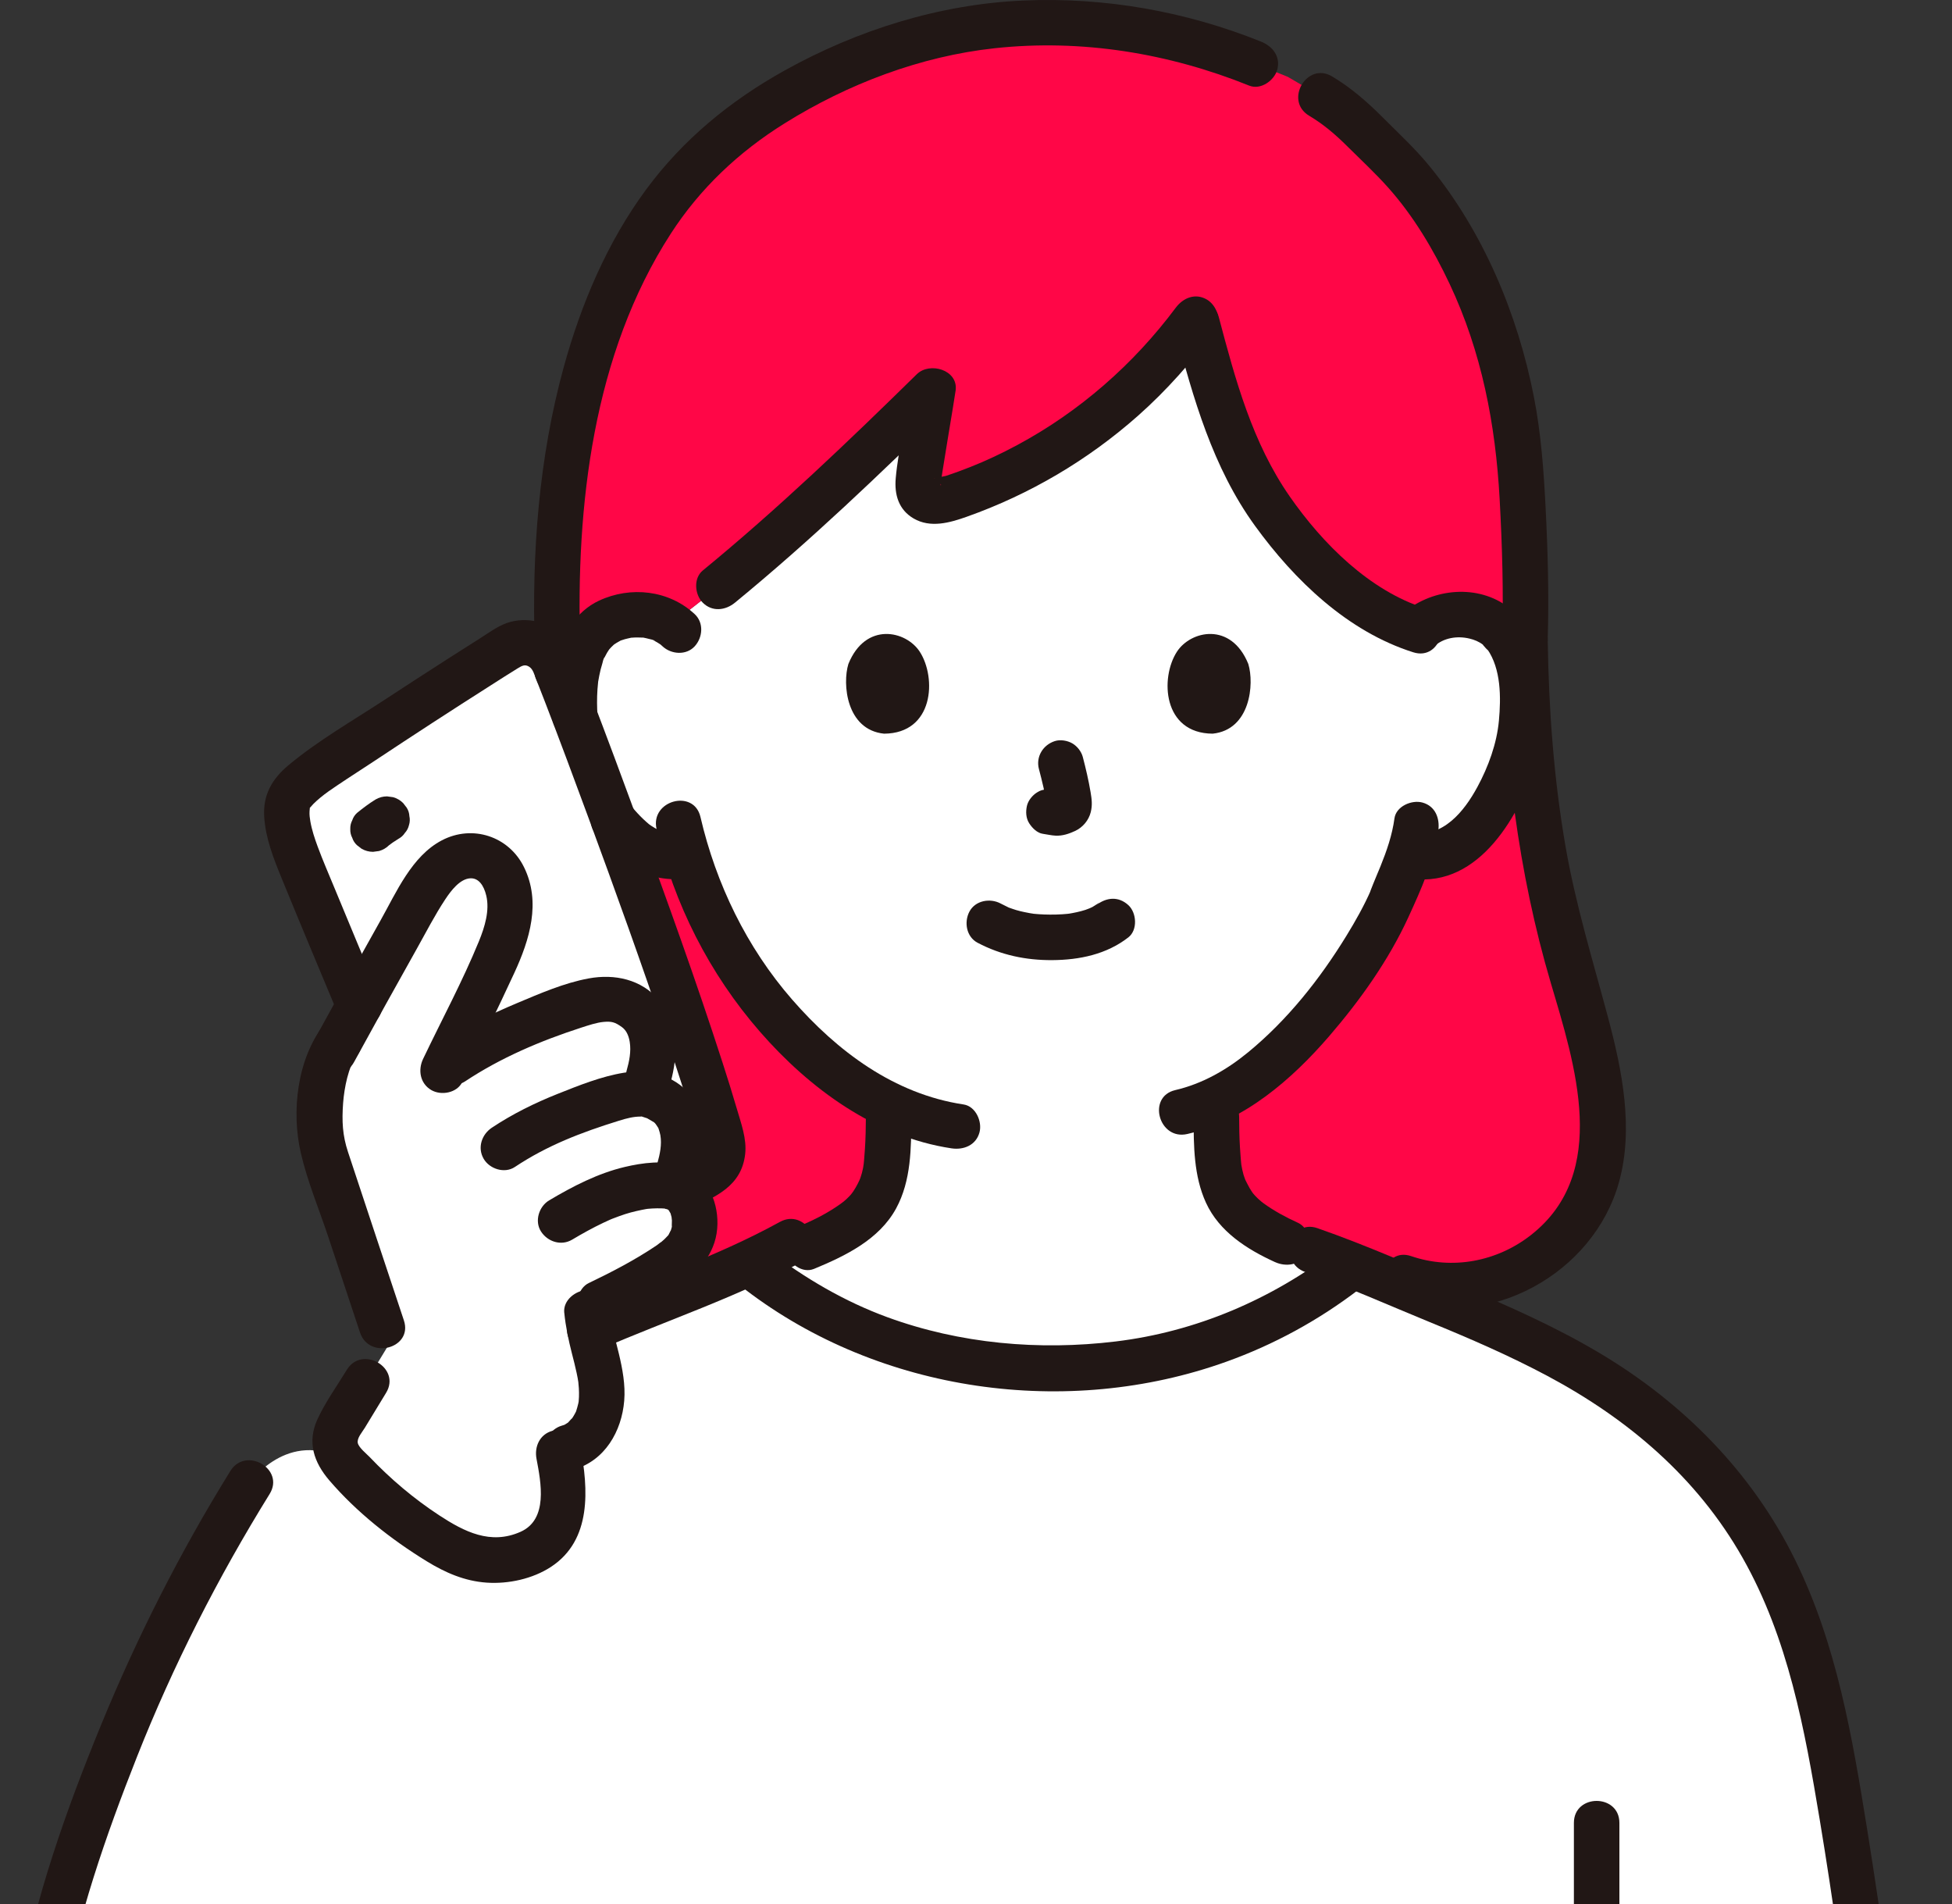 <?xml version="1.0" encoding="UTF-8" standalone="no"?>
<svg xmlns="http://www.w3.org/2000/svg" xmlns:xlink="http://www.w3.org/1999/xlink" xmlns:serif="http://www.serif.com/" width="100%" height="100%" viewBox="0 0 243 237" version="1.1" xml:space="preserve" style="fill-rule:evenodd;clip-rule:evenodd;stroke-linejoin:round;stroke-miterlimit:2;">
    <rect x="0" y="0" width="243" height="237" fill="#333333" stroke="none"/>
    <g transform="matrix(1.192,0,0,1.192,1.496,0)">
        <g id="d" transform="matrix(0.99,0,0,0.99,-2.38719e-06,-2.24611e-06)">
            <path d="M48.313,146.587C55.444,142.195 64.094,138.798 73.475,135.07C75.133,134.362 76.476,133.779 77.679,133.228C87.577,141.205 98.381,144.274 109.709,144.274C120.678,144.274 131.599,141.275 141.401,133.508C142.481,133.968 143.611,134.458 145.221,135.108C158.921,140.668 172.921,145.908 182.171,159.178C187.341,166.598 190.068,174.836 191.754,184.075C195.505,204.621 197.462,223.242 200.761,252.668L50.483,252.668C50.483,252.668 50.483,238.092 50.485,225.277C45.048,232.116 37.661,237.719 29.088,239.344C20.182,241.032 10.033,237.655 5.361,229.901C0.699,222.163 2.234,212.298 4.589,203.58C9.078,186.954 16.015,170.988 25.107,156.354C25.107,156.354 29.087,150.659 35.087,153.992C41.087,157.325 48.314,146.588 48.314,146.588L48.313,146.587Z" style="fill:white;fill-rule:nonzero;"></path>
            <path d="M128.521,115.188C128.036,115.471 127.545,115.734 127.049,115.974L127.049,117.806C127.049,118.999 127.049,119.821 127.178,121.698C127.261,122.77 127.344,123.926 127.742,124.97C128.269,126.338 128.99,127.531 130.136,128.464C131.513,129.573 132.918,130.35 134.435,131.034C134.435,131.034 138.762,132.987 140.859,133.932C140.845,133.942 140.83,133.953 140.83,133.953C131.178,141.389 120.466,144.273 109.709,144.273C98.619,144.273 88.029,141.331 78.296,133.722C82.925,131.826 86.184,131.022 89.379,128.462C90.525,127.528 91.246,126.336 91.773,124.968C92.17,123.923 92.254,122.768 92.337,121.696C92.476,119.819 92.467,118.997 92.476,117.804L92.476,116.548C87.875,114.336 83.626,110.759 79.9,106.299C75.391,100.903 72.743,95.108 71.228,90.211C69.23,90.676 67.091,89.926 65.662,88.757C62.364,86.058 60.995,82.294 60.16,79.834C58.981,76.36 58.906,70.745 60.663,67.698C61.252,66.677 62.619,64.938 65.834,64.825C67.016,64.783 68.358,65.071 69.504,65.819C78.179,59.384 88.177,49.971 97.145,41.163C96.837,43.761 95.761,48.204 95.587,50.892C95.517,51.972 95.747,52.347 96.567,52.735C97.2,52.965 98.127,52.838 98.754,52.634C109.413,49.168 118.268,42.549 124.873,33.615C126.303,39.11 128.332,45.949 130.097,49.283C134.445,57.493 141.812,64.413 148.38,66.456C149.642,65.227 151.35,64.773 152.813,64.825C156.027,64.938 157.395,66.677 157.984,67.698C159.741,70.745 159.667,76.36 158.487,79.834C157.652,82.294 156.284,86.058 152.985,88.757C151.626,89.869 149.626,90.602 147.713,90.279C147.713,90.279 147.583,90.257 147.349,90.218C146.724,92.039 145.944,93.659 145.68,94.459C144.39,97.959 137.428,109.987 128.521,115.186L128.521,115.188Z" style="fill:white;fill-rule:nonzero;"></path>
            <path d="M48.208,133.878C42.881,121.026 33.41,98.523 30.213,90.651C29.428,88.717 28.637,86.115 29.144,84.434C29.654,82.742 34.038,80.178 35.693,79.072C41.184,75.404 46.726,71.811 52.317,68.294C54.044,67.208 56.358,67.932 57.127,69.821C59.855,76.52 72.342,110.009 74.897,120.325C75.271,121.835 74.542,123.401 73.146,124.087L51.794,133.877" style="fill:white;fill-rule:nonzero;"></path>
            <path d="M67.197,108.274C66.625,106.82 65.409,105.928 63.804,105.469C62.776,105.174 61.11,105.531 60.089,105.85C54.992,107.445 49.45,109.81 45.514,112.732C47.169,109.265 48.823,105.797 50.478,102.33C51.575,100.031 52.698,97.604 52.534,95.062C52.369,92.52 50.882,90.175 48.336,90.235C45.769,90.296 44.048,92.807 42.781,95.041C39.992,99.961 37.239,104.902 34.525,109.864C32.345,112.647 32.034,118.839 32.97,121.659C34.988,127.74 37.007,133.82 39.025,139.901L39.629,141.734L39.687,141.909C36.508,147.137 36.496,147.156 34.899,149.781C34.463,150.497 34.013,151.265 34.03,152.103C34.05,153.119 34.748,153.982 35.434,154.732C38.315,157.877 41.651,160.605 45.306,162.803C46.057,163.255 46.826,163.686 47.647,163.993C49.734,164.774 52.104,164.7 54.188,163.913C54.82,163.674 55.433,163.37 55.962,162.949C57.32,161.869 57.999,160.111 58.144,158.382C58.302,156.508 57.907,154.633 57.561,152.793C59.83,152.87 61.492,150.961 61.997,148.902C62.419,147.182 62.161,145.369 61.759,143.645C61.328,141.794 60.731,139.968 60.629,138.066C63.747,136.599 66.001,135.502 68.964,133.581C71.13,132.176 72.385,130.711 71.915,127.889C71.774,127.044 71.192,125.614 69.691,125.191L70.392,123.316C70.858,121.736 71.039,120.019 70.532,118.452C70.024,116.885 68.797,115.941 67.146,115.468C66.974,115.419 66.783,115.388 66.579,115.379L67.147,113.556C67.627,111.928 67.814,110.159 67.291,108.544C67.261,108.452 67.229,108.362 67.195,108.275L67.197,108.274Z" style="fill:white;fill-rule:nonzero;"></path>
            <g id="e">
                <path d="M57.525,70.814C57.993,71.995 58.619,73.613 59.359,75.554C59.16,72.71 59.527,69.669 60.663,67.699C61.252,66.678 62.619,64.939 65.834,64.826C67.016,64.784 68.358,65.072 69.504,65.82C78.179,59.385 88.177,49.972 97.145,41.164C96.837,43.762 95.761,48.205 95.587,50.893C95.517,51.973 95.747,52.348 96.567,52.736C97.2,52.966 98.127,52.839 98.754,52.635C109.413,49.169 118.268,42.55 124.873,33.616C126.303,39.111 128.332,45.95 130.097,49.284C134.445,57.494 141.812,64.414 148.38,66.457C149.642,65.228 151.35,64.774 152.813,64.826C156.027,64.939 157.395,66.678 157.984,67.699C159.741,70.746 159.667,76.361 158.487,79.835C157.652,82.295 156.284,86.059 152.985,88.758C151.626,89.87 149.626,90.603 147.713,90.28C147.713,90.28 147.583,90.258 147.349,90.219C146.724,92.04 145.944,93.66 145.68,94.46C144.39,97.96 137.428,109.988 128.521,115.187C128.036,115.47 127.545,115.733 127.049,115.973L127.049,117.805C127.049,118.998 127.049,119.82 127.178,121.697C127.261,122.769 127.344,123.925 127.742,124.969C128.269,126.337 128.99,127.53 130.136,128.463C131.513,129.572 132.918,130.349 134.435,131.033C134.435,131.033 138.746,132.978 140.847,133.926C141.031,133.784 141.217,133.652 141.4,133.507C142.301,133.891 143.254,134.301 144.473,134.802L146.959,134.795C155.08,137.688 164.431,132.704 167.038,124.608C169.174,117.974 166.519,109.375 164.541,102.693C161.131,91.177 159.763,79.48 159.603,67.49C159.83,60.568 159.347,52.362 159.101,48.926C158.247,37.015 152.885,23.714 145.169,16.321C142.096,13.377 141.032,11.879 138.046,10.132C138.046,10.132 136.318,9.12 134.589,8.109C132.872,7.413 131.155,6.717 131.155,6.717C124.773,4.13 118.125,2.412 108.682,2.412C93.2,2.412 79.421,10.388 73.306,16.242C63.162,25.954 56.728,43.693 57.54,68.154C57.54,69.057 57.534,69.94 57.526,70.815L57.525,70.814Z" style="fill:rgb(255,6,71);fill-rule:nonzero;"></path>
                <path d="M79.9,106.301C75.391,100.905 72.743,95.11 71.228,90.213C69.23,90.678 67.091,89.928 65.662,88.759C64.784,88.041 64.051,87.245 63.421,86.421C67.941,98.709 73.318,113.947 74.898,120.326C75.272,121.836 74.543,123.402 73.147,124.088L70.25,125.416C71.341,125.992 71.796,127.158 71.918,127.889C72.388,130.711 71.134,132.176 68.967,133.581C68.04,134.182 67.184,134.697 66.348,135.174C67.942,135.346 69.644,135.311 71.445,135.012L73.629,135.006C75.214,134.328 76.515,133.762 77.68,133.229C77.89,133.398 78.103,133.553 78.314,133.718C82.933,131.827 86.189,131.022 89.38,128.465C90.526,127.531 91.247,126.339 91.774,124.971C92.171,123.926 92.255,122.771 92.338,121.699C92.477,119.822 92.468,119 92.477,117.807L92.477,116.551C87.876,114.339 83.627,110.762 79.901,106.302L79.9,106.301Z" style="fill:rgb(255,6,71);fill-rule:nonzero;"></path>
            </g>
        </g>
        <g id="f" transform="matrix(0.99,0,0,0.99,-2.38719e-06,-2.24611e-06)">
            <path d="M101.859,99.431C104.315,100.728 106.959,101.281 109.737,101.263C112.617,101.244 115.468,100.652 117.767,98.86C118.762,98.085 118.642,96.269 117.767,95.466C116.712,94.497 115.435,94.639 114.373,95.466C115.185,94.833 114.226,95.527 113.961,95.666C113.749,95.777 113.182,95.932 113.884,95.726C113.663,95.791 113.45,95.893 113.23,95.964C112.631,96.157 112.019,96.28 111.399,96.382C111.746,96.325 111.587,96.357 111.333,96.382C111.153,96.4 110.973,96.415 110.793,96.426C110.36,96.454 109.925,96.465 109.491,96.462C109.102,96.46 108.714,96.446 108.326,96.42C108.148,96.408 107.97,96.394 107.792,96.376C107.691,96.366 107.039,96.245 107.642,96.363C107.066,96.251 106.495,96.152 105.931,95.983C105.691,95.911 105.458,95.825 105.221,95.744C104.647,95.548 105.67,95.965 105.151,95.72C104.858,95.582 104.568,95.437 104.281,95.286C103.171,94.7 101.621,94.968 100.997,96.147C100.411,97.256 100.673,98.805 101.858,99.431L101.859,99.431Z" style="fill:rgb(33,23,21);fill-rule:nonzero;"></path>
            <path d="M108.331,81.112C108.666,82.388 108.987,83.683 109.178,84.989L109.092,84.351C109.115,84.53 109.125,84.706 109.107,84.886L109.193,84.248C109.18,84.331 109.162,84.409 109.134,84.489L109.376,83.916C109.351,83.972 109.325,84.02 109.291,84.071L109.666,83.585C109.626,83.633 109.588,83.671 109.539,83.71L110.025,83.335C109.927,83.398 109.824,83.449 109.718,83.498L110.291,83.256C110.122,83.327 109.954,83.378 109.773,83.407L110.411,83.321C110.248,83.34 110.088,83.339 109.925,83.321L110.563,83.407C110.38,83.381 110.2,83.337 110.017,83.312C109.698,83.212 109.379,83.198 109.06,83.269C108.741,83.283 108.443,83.378 108.168,83.554C107.67,83.845 107.195,84.416 107.065,84.988C106.925,85.602 106.955,86.292 107.307,86.837C107.619,87.321 108.142,87.859 108.741,87.94C109.194,88.001 109.635,88.115 110.096,88.136C110.823,88.168 111.492,87.942 112.14,87.643C112.949,87.27 113.583,86.52 113.798,85.65C113.981,84.91 113.905,84.292 113.779,83.55C113.568,82.301 113.279,81.063 112.958,79.838C112.806,79.259 112.37,78.705 111.855,78.404C111.34,78.103 110.582,77.975 110.006,78.162C108.756,78.566 107.988,79.813 108.33,81.114L108.331,81.112Z" style="fill:rgb(33,23,21);fill-rule:nonzero;"></path>
            <path d="M88.23,70.024C87.583,72.128 88.005,76.968 91.99,77.38C97.258,77.348 97.538,71.497 95.765,68.746C94.313,66.493 90.044,65.557 88.23,70.025L88.23,70.024Z" style="fill:rgb(33,23,21);fill-rule:nonzero;"></path>
            <path d="M130.416,70.024C131.064,72.128 130.642,76.968 126.656,77.379C121.388,77.347 121.107,71.496 122.881,68.745C124.333,66.493 128.602,65.556 130.416,70.024Z" style="fill:rgb(33,23,21);fill-rule:nonzero;"></path>
            <path d="M124.649,117.806C124.649,120.855 124.662,124.036 125.951,126.85C127.345,129.895 130.275,131.763 133.224,133.106C134.364,133.625 135.86,133.47 136.508,132.245C137.064,131.192 136.867,129.517 135.647,128.961C134.374,128.381 133.142,127.72 132.008,126.896C131.912,126.826 131.591,126.563 131.834,126.767C131.701,126.655 131.569,126.542 131.443,126.422C131.221,126.212 131.014,125.987 130.821,125.75C131.033,126.01 130.898,125.845 130.781,125.668C130.707,125.556 130.635,125.443 130.567,125.327C130.392,125.034 130.255,124.728 130.097,124.427C129.934,124.116 130.207,124.767 130.097,124.429C130.037,124.244 129.962,124.065 129.907,123.878C129.805,123.532 129.741,123.179 129.678,122.825C129.651,122.652 129.653,122.667 129.685,122.87L129.66,122.633C129.648,122.476 129.631,122.319 129.618,122.162C129.585,121.77 129.559,121.378 129.535,120.985C129.472,119.925 129.452,118.867 129.452,117.806C129.452,116.551 128.348,115.348 127.052,115.406C125.756,115.464 124.652,116.461 124.652,117.806L124.649,117.806Z" style="fill:rgb(33,23,21);fill-rule:nonzero;"></path>
            <path d="M145.834,86.32C145.596,88.074 145.019,89.741 144.357,91.376C144.106,91.995 143.835,92.607 143.589,93.228C143.499,93.455 143.055,94.562 143.373,93.834C142.635,95.523 141.725,97.137 140.761,98.706C137.951,103.283 134.541,107.584 130.374,111.001C128.103,112.863 125.542,114.313 122.712,114.971C119.705,115.671 120.978,120.3 123.988,119.6C129.996,118.202 135.01,113.849 138.944,109.288C142.197,105.517 145.22,101.28 147.304,96.735C148.62,93.865 150.037,90.729 150.462,87.594C150.636,86.311 150.153,85.017 148.786,84.642C147.667,84.335 146.009,85.025 145.834,86.318L145.834,86.32Z" style="fill:rgb(33,23,21);fill-rule:nonzero;"></path>
            <path d="M67.995,87.441C69.833,95.334 73.574,102.704 78.9,108.814C84.127,114.812 91.075,119.909 99.106,121.114C100.386,121.306 101.686,120.793 102.058,119.438C102.369,118.305 101.671,116.679 100.382,116.486C93.069,115.389 87.053,110.88 82.294,105.42C77.507,99.927 74.271,93.241 72.624,86.165C71.924,83.158 67.294,84.431 67.995,87.441Z" style="fill:rgb(33,23,21);fill-rule:nonzero;"></path>
            <path d="M150.025,68.165C151.038,67.261 152.451,67.04 153.751,67.35C154.266,67.472 154.748,67.671 155.171,67.995C155.037,67.892 155.937,68.908 155.624,68.459C157.089,70.563 157.078,73.557 156.854,76.004C156.633,78.421 155.738,80.87 154.586,82.996C153.169,85.611 150.982,88.304 147.713,87.88C146.425,87.713 145.313,89.103 145.313,90.28C145.313,91.716 146.422,92.512 147.713,92.68C154.807,93.601 159.124,85.9 160.897,80.179C162.474,75.09 162.461,67.216 157.594,63.85C154.257,61.542 149.566,62.152 146.631,64.771C144.321,66.832 147.726,70.217 150.025,68.165Z" style="fill:rgb(33,23,21);fill-rule:nonzero;"></path>
            <path d="M55.14,68.158C55.14,69.041 55.14,69.925 55.13,70.808C55.118,71.138 55.186,71.447 55.337,71.733C55.434,72.031 55.599,72.288 55.833,72.505C56.05,72.739 56.308,72.904 56.605,73.001C56.891,73.151 57.199,73.22 57.53,73.208L58.168,73.122C58.575,73.008 58.928,72.802 59.227,72.505C59.661,72.032 59.923,71.461 59.93,70.808C59.94,69.925 59.94,69.041 59.94,68.158C59.952,67.828 59.884,67.519 59.733,67.233C59.636,66.935 59.471,66.678 59.237,66.461C59.02,66.227 58.762,66.062 58.465,65.965C58.179,65.815 57.871,65.746 57.54,65.758L56.902,65.844C56.495,65.958 56.142,66.164 55.843,66.461C55.412,66.931 55.14,67.508 55.14,68.158Z" style="fill:rgb(33,23,21);fill-rule:nonzero;"></path>
            <path d="M157.202,67.49C157.383,79.729 158.858,91.945 162.337,103.704C164.858,112.226 168.6,123.677 160.257,130.239C156.663,133.066 151.922,133.963 147.597,132.481C144.668,131.478 143.411,136.112 146.321,137.11C155.855,140.376 166.835,134.329 169.519,124.689C171.092,119.037 169.858,112.9 168.381,107.366C166.776,101.35 164.956,95.46 163.888,89.309C162.637,82.105 162.111,74.796 162.003,67.49C161.957,64.404 157.157,64.395 157.203,67.49L157.202,67.49Z" style="fill:rgb(33,23,21);fill-rule:nonzero;"></path>
            <path d="M136.833,12.204C138.337,13.102 139.599,14.177 140.838,15.41C142.29,16.855 143.808,18.254 145.171,19.784C147.852,22.792 149.944,26.314 151.657,29.949C155.04,37.126 156.5,44.765 156.931,52.634C157.202,57.579 157.352,62.539 157.201,67.49C157.106,70.58 161.906,70.577 162.001,67.49C162.144,62.824 162.015,58.152 161.777,53.491C161.577,49.587 161.298,45.7 160.544,41.857C158.826,33.09 155.188,24.42 149.499,17.482C148.004,15.659 146.274,14.063 144.612,12.397C142.972,10.752 141.256,9.254 139.254,8.059C136.595,6.472 134.178,10.62 136.831,12.204L136.833,12.204Z" style="fill:rgb(33,23,21);fill-rule:nonzero;"></path>
            <path d="M131.792,4.402C123.836,1.197 115.284,-0.317 106.7,0.055C97.858,0.438 89.171,3.162 81.461,7.458C75.755,10.637 70.792,14.71 66.904,19.972C62.795,25.534 60.028,32.072 58.203,38.713C55.578,48.26 54.828,58.287 55.138,68.154C55.235,71.235 60.035,71.249 59.938,68.154C59.473,53.351 61.278,37.364 69.492,24.649C72.566,19.89 76.64,16.042 81.495,13.013C88.158,8.855 95.829,5.934 103.663,5.087C112.821,4.097 122.007,5.604 130.516,9.032C131.719,9.516 133.153,8.504 133.468,7.356C133.844,5.986 132.999,4.89 131.792,4.404L131.792,4.402Z" style="fill:rgb(33,23,21);fill-rule:nonzero;"></path>
            <path d="M122.68,34.731C124.603,42.003 126.655,49.297 131.125,55.461C135.295,61.211 140.911,66.616 147.824,68.798C150.777,69.73 152.04,65.097 149.1,64.169C143.199,62.306 138.236,57.32 134.785,52.357C130.838,46.68 129.056,40.067 127.307,33.455C126.518,30.471 121.887,31.737 122.678,34.731L122.68,34.731Z" style="fill:rgb(33,23,21);fill-rule:nonzero;"></path>
            <path d="M122.764,32.454C118.31,38.423 112.604,43.417 106.04,46.94C104.44,47.799 102.796,48.583 101.106,49.248C100.245,49.587 99.375,49.912 98.495,50.196C98.433,50.216 97.292,50.437 97.276,50.457C97.424,50.28 98.193,51.201 97.958,51.177C97.87,51.168 99.426,42.114 99.545,41.164C99.817,38.997 96.8,38.14 95.448,39.467C88.163,46.619 80.765,53.69 72.868,60.169C71.865,60.992 72.015,62.71 72.868,63.563C73.86,64.555 75.257,64.388 76.262,63.563C84.16,57.085 91.557,50.013 98.842,42.861L94.745,41.164C94.382,44.053 93.495,47.354 93.223,50.445C93.071,52.17 93.531,53.757 95.104,54.679C96.88,55.719 98.92,55.137 100.713,54.501C107.367,52.141 113.482,48.538 118.77,43.859C121.811,41.168 124.484,38.128 126.91,34.877C127.686,33.837 127.079,32.196 126.049,31.593C124.824,30.877 123.543,31.412 122.765,32.454L122.764,32.454Z" style="fill:rgb(33,23,21);fill-rule:nonzero;"></path>
            <path d="M61.743,88.165C62.787,89.515 64.114,90.809 65.631,91.611C66.423,92.03 67.292,92.383 68.175,92.555C69.348,92.783 70.393,92.781 71.569,92.592C72.126,92.503 72.731,91.954 73.003,91.489C73.304,90.975 73.432,90.216 73.245,89.64C73.057,89.059 72.697,88.499 72.142,88.206C71.537,87.886 70.965,87.856 70.293,87.964C70.21,87.978 70.127,87.991 70.043,88.001L70.681,87.915C70.18,87.971 69.683,87.964 69.182,87.902L69.82,87.988C69.201,87.898 68.608,87.729 68.032,87.488L68.605,87.73C68.052,87.488 67.536,87.19 67.053,86.829L67.539,87.204C66.637,86.506 65.835,85.672 65.138,84.771C64.79,84.321 63.979,84.068 63.441,84.068C62.852,84.068 62.149,84.329 61.744,84.771C61.324,85.228 61.012,85.829 61.041,86.468L61.127,87.106C61.241,87.513 61.447,87.866 61.744,88.165L61.743,88.165Z" style="fill:rgb(33,23,21);fill-rule:nonzero;"></path>
            <path d="M61.77,75.568C61.704,74.613 61.694,73.655 61.76,72.699C61.777,72.448 61.805,72.198 61.828,71.948C61.875,71.431 61.741,72.401 61.841,71.851C61.916,71.438 61.988,71.027 62.091,70.619C62.147,70.396 62.21,70.175 62.279,69.956C62.318,69.832 62.395,69.403 62.501,69.329C62.371,69.628 62.343,69.696 62.416,69.532C62.448,69.46 62.481,69.388 62.516,69.318C62.594,69.159 62.677,69.002 62.768,68.849C62.862,68.689 62.97,68.54 63.072,68.386C63.271,68.085 62.606,68.918 62.978,68.514C63.056,68.429 63.131,68.342 63.211,68.259C63.296,68.171 63.384,68.087 63.475,68.005C63.919,67.607 63.083,68.259 63.426,68.029C63.666,67.867 63.906,67.712 64.165,67.581C64.744,67.29 63.805,67.679 64.219,67.553C64.359,67.51 64.496,67.458 64.638,67.418C64.84,67.36 65.045,67.323 65.248,67.274C65.711,67.163 64.728,67.313 65.372,67.256C65.781,67.22 66.179,67.233 66.588,67.247C67.099,67.265 66.104,67.139 66.573,67.242C66.783,67.288 66.993,67.327 67.2,67.386C67.348,67.428 67.716,67.483 67.822,67.596L67.554,67.485C67.656,67.532 67.756,67.582 67.854,67.634C68.055,67.741 68.242,67.867 68.434,67.988C68.645,68.141 68.621,68.121 68.361,67.929C68.451,68.005 68.538,68.083 68.623,68.165C69.542,69.02 71.119,69.144 72.017,68.165C72.87,67.235 72.999,65.684 72.017,64.771C69.287,62.232 65.257,61.794 61.922,63.35C59.467,64.495 58.027,66.965 57.421,69.513C56.952,71.483 56.831,73.551 56.97,75.568C57.056,76.818 58.012,78.029 59.37,77.968C60.596,77.913 61.863,76.909 61.77,75.568Z" style="fill:rgb(33,23,21);fill-rule:nonzero;"></path>
            <path d="M23.034,155.142C17.747,163.676 13.206,172.635 9.396,181.922C5.727,190.865 2.366,200.3 0.71,209.851C-0.825,218.697 -0.28,228.469 6.466,235.148C12.316,240.94 21.041,243.046 29.029,241.78C38.954,240.207 47.222,233.441 53.181,225.687C53.971,224.658 53.339,222.999 52.32,222.403C51.082,221.679 49.829,222.233 49.036,223.264C44.298,229.429 37.812,234.691 30.175,236.645C23.625,238.321 15.947,237.107 10.75,232.578C4.563,227.187 4.021,218.731 5.338,211.127C6.865,202.308 9.894,193.602 13.177,185.3C16.991,175.657 21.718,166.378 27.178,157.565C28.809,154.932 24.659,152.519 23.033,155.142L23.034,155.142Z" style="fill:rgb(33,23,21);fill-rule:nonzero;"></path>
            <path d="M203.16,252.668C200.93,232.767 198.904,212.816 195.717,193.039C194.138,183.239 192.501,173.408 188.056,164.425C183.516,155.252 176.305,147.977 167.559,142.755C162.903,139.976 157.942,137.769 152.945,135.683C147.908,133.58 142.864,131.325 137.708,129.533C134.784,128.517 133.528,133.152 136.432,134.162C140.875,135.706 145.194,137.655 149.547,139.436C153.77,141.164 157.964,142.978 161.991,145.127C170.493,149.665 177.757,155.832 182.554,164.288C187.383,172.801 189.111,182.389 190.697,191.924C192.107,200.402 193.275,208.917 194.326,217.447C195.771,229.175 197.044,240.924 198.36,252.667C198.504,253.955 199.36,255.067 200.76,255.067C201.945,255.067 203.305,253.963 203.16,252.667L203.16,252.668Z" style="fill:rgb(33,23,21);fill-rule:nonzero;"></path>
            <path d="M169.564,252.668L169.564,192.258C169.564,189.169 164.764,189.164 164.764,192.258L164.764,252.668C164.764,255.757 169.564,255.762 169.564,252.668Z" style="fill:rgb(33,23,21);fill-rule:nonzero;"></path>
            <path d="M38.924,105.44C37.274,101.487 35.62,97.536 33.985,93.577C33.399,92.158 32.782,90.744 32.25,89.304C31.929,88.435 31.628,87.533 31.469,86.618C31.41,86.275 31.366,85.931 31.386,85.581C31.4,85.335 31.392,85.46 31.416,85.23C31.453,84.879 31.172,85.503 31.463,85.135C31.225,85.436 31.712,84.868 31.796,84.784C32.035,84.545 32.289,84.32 32.549,84.105C33.096,83.654 33.684,83.254 34.271,82.858C35.605,81.958 36.967,81.096 38.308,80.206C42.335,77.534 46.388,74.899 50.467,72.307C51.418,71.703 52.363,71.086 53.326,70.5C53.772,70.229 54.109,70.015 54.577,70.335C54.972,70.605 55.096,71.145 55.271,71.587C55.602,72.425 55.93,73.265 56.253,74.106C57.799,78.124 59.304,82.159 60.791,86.199C63.648,93.958 66.455,101.739 69.083,109.579C70.205,112.925 71.319,116.281 72.249,119.686C72.54,120.749 72.907,121.531 71.762,122.097C70.87,122.538 69.951,122.93 69.048,123.346C67.871,123.888 67.578,125.589 68.187,126.63C68.894,127.839 70.289,128.035 71.471,127.491C74.184,126.242 76.96,125.131 77.342,121.71C77.521,120.108 76.908,118.467 76.463,116.943C75.988,115.315 75.479,113.697 74.958,112.083C72.193,103.517 69.134,95.043 66.034,86.594C64.396,82.127 62.737,77.668 61.034,73.226C60.324,71.375 59.758,69.08 58.511,67.521C57.106,65.765 54.757,65.02 52.583,65.588C51.443,65.886 50.454,66.638 49.475,67.257C48.317,67.988 47.162,68.723 46.009,69.462C43.77,70.896 41.539,72.342 39.315,73.8C35.927,76.022 32.275,78.109 29.157,80.711C27.446,82.139 26.463,83.83 26.602,86.12C26.741,88.41 27.59,90.543 28.451,92.649C30.373,97.349 32.34,102.032 34.297,106.718C34.796,107.913 35.886,108.769 37.249,108.394C38.377,108.084 39.428,106.645 38.925,105.442L38.924,105.44Z" style="fill:rgb(33,23,21);fill-rule:nonzero;"></path>
            <path d="M39.78,89.137C39.872,89.062 39.966,88.988 40.06,88.915L39.574,89.29C39.958,88.993 40.358,88.718 40.772,88.464C41.052,88.313 41.276,88.107 41.445,87.846C41.657,87.614 41.8,87.342 41.875,87.03C41.975,86.711 41.989,86.392 41.918,86.073C41.904,85.754 41.809,85.456 41.633,85.181L41.258,84.695C40.959,84.398 40.606,84.192 40.199,84.078L39.561,83.992C39.128,83.993 38.724,84.103 38.35,84.32C37.661,84.744 37.014,85.233 36.387,85.744C36.153,85.961 35.988,86.219 35.891,86.516C35.741,86.802 35.672,87.11 35.684,87.441C35.672,87.771 35.74,88.08 35.891,88.366C35.988,88.664 36.153,88.921 36.387,89.138L36.873,89.513C37.247,89.73 37.651,89.839 38.084,89.841L38.722,89.755C39.129,89.641 39.482,89.435 39.781,89.138L39.78,89.137Z" style="fill:rgb(33,23,21);fill-rule:nonzero;"></path>
            <path d="M32.916,108.058C30.079,111.668 29.449,117.214 30.469,121.617C31.163,124.613 32.405,127.564 33.373,130.482C34.486,133.834 35.598,137.186 36.711,140.538C37.679,143.456 42.317,142.205 41.34,139.262C39.373,133.337 37.395,127.416 35.44,121.488C34.863,119.739 34.786,118.254 34.929,116.324C35.049,114.716 35.498,112.484 36.31,111.452C37.11,110.434 37.303,109.051 36.31,108.058C35.478,107.226 33.721,107.033 32.916,108.058Z" style="fill:rgb(33,23,21);fill-rule:nonzero;"></path>
            <path d="M36.077,112.022C38.258,108.03 40.461,104.051 42.689,100.086C43.673,98.334 44.597,96.521 45.707,94.845C46.312,93.932 47.248,92.699 48.335,92.635C49.208,92.584 49.766,93.36 50.028,94.455C50.404,96.03 49.868,97.775 49.253,99.277C47.527,103.493 45.327,107.57 43.365,111.681C42.807,112.85 43.042,114.272 44.226,114.965C45.273,115.577 46.949,115.279 47.51,114.104C49.335,110.28 51.203,106.473 52.981,102.627C54.608,99.109 55.829,95.159 54.01,91.456C52.406,88.192 48.575,86.944 45.351,88.625C42.168,90.285 40.538,94.119 38.868,97.087C36.53,101.243 34.219,105.414 31.932,109.599C30.45,112.311 34.593,114.736 36.077,112.022Z" style="fill:rgb(33,23,21);fill-rule:nonzero;"></path>
            <path d="M69.464,114.194C70.278,111.287 70.327,107.89 68.259,105.478C66.379,103.285 63.579,102.691 60.843,103.191C58.244,103.666 55.663,104.795 53.238,105.813C50.502,106.963 47.837,108.268 45.361,109.913C44.283,110.629 43.819,112.032 44.5,113.197C45.127,114.268 46.699,114.778 47.784,114.058C51.553,111.554 55.752,109.774 60.044,108.383C60.796,108.139 61.686,107.843 62.408,107.779C63.24,107.706 63.605,107.796 64.335,108.324C64.763,108.634 65.043,109.148 65.162,109.883C65.328,110.909 65.112,111.934 64.836,112.918C64.002,115.897 68.631,117.169 69.465,114.194L69.464,114.194Z" style="fill:rgb(33,23,21);fill-rule:nonzero;"></path>
            <path d="M72.709,123.954C73.51,121.103 73.532,117.832 71.545,115.452C69.816,113.382 67.135,112.724 64.565,113.136C62.188,113.517 59.799,114.477 57.57,115.365C55.133,116.335 52.804,117.483 50.618,118.937C49.54,119.654 49.076,121.056 49.757,122.221C50.383,123.291 51.957,123.803 53.041,123.082C56.488,120.789 60.086,119.424 64.021,118.202C64.891,117.932 65.551,117.766 66.303,117.763C66.673,117.761 65.936,117.605 66.511,117.782C66.576,117.802 67.121,117.987 66.97,117.925C67,117.937 67.721,118.363 67.72,118.362C67.853,118.473 67.962,118.616 68.11,118.861C68.182,119.007 68.19,119.002 68.135,118.848L68.221,119.09C68.286,119.294 68.36,119.523 68.395,119.728C68.564,120.715 68.348,121.727 68.081,122.678C67.244,125.657 71.874,126.928 72.71,123.954L72.709,123.954Z" style="fill:rgb(33,23,21);fill-rule:nonzero;"></path>
            <path d="M58.258,138.454C58.403,139.91 58.7,141.319 59.061,142.734C59.236,143.421 59.417,144.108 59.562,144.802C59.635,145.15 59.707,145.501 59.754,145.853C59.714,145.556 59.79,146.314 59.795,146.407C59.813,146.715 59.819,147.024 59.808,147.333C59.802,147.509 59.79,147.684 59.773,147.859C59.804,147.657 59.793,147.705 59.741,148.004C59.673,148.293 59.594,148.57 59.505,148.852C59.407,149.11 59.408,149.109 59.508,148.85C59.464,148.943 59.416,149.035 59.365,149.125C59.249,149.336 59.123,149.541 58.98,149.735C59.298,149.303 58.75,149.936 58.679,150.01C58.472,150.187 58.477,150.188 58.693,150.013C58.583,150.09 58.47,150.161 58.353,150.227C58.108,150.349 58.117,150.353 58.38,150.24C58.253,150.288 58.124,150.328 57.993,150.362C56.787,150.707 55.915,152.072 56.317,153.314C56.714,154.541 57.976,155.36 59.269,154.99C62.542,154.053 64.317,150.959 64.582,147.727C64.719,146.065 64.397,144.357 64.011,142.746C63.835,142.013 63.637,141.286 63.46,140.553C63.366,140.166 63.277,139.778 63.2,139.387C63.107,138.913 63.077,138.68 63.054,138.452C62.93,137.207 62.039,135.99 60.654,136.052C59.46,136.105 58.121,137.114 58.254,138.452L58.258,138.454Z" style="fill:rgb(33,23,21);fill-rule:nonzero;"></path>
            <path d="M35.317,144.475C34.281,146.178 33.055,147.873 32.223,149.685C31.114,152.099 31.833,154.223 33.481,156.143C36.351,159.487 39.986,162.354 43.731,164.654C45.708,165.868 47.749,166.761 50.085,166.919C52.367,167.073 54.919,166.52 56.847,165.261C61.181,162.432 60.797,157.03 59.957,152.581C59.716,151.307 58.181,150.582 57.005,150.905C55.669,151.272 55.087,152.579 55.329,153.857C55.802,156.364 56.578,160.254 53.638,161.56C50.487,162.96 47.718,161.555 45.074,159.824C42.386,158.064 39.929,155.985 37.715,153.659C37.408,153.337 36.589,152.686 36.477,152.2C36.359,151.688 36.947,151.036 37.206,150.609C37.956,149.371 38.71,148.136 39.462,146.899C41.071,144.253 36.922,141.838 35.317,144.476L35.317,144.475Z" style="fill:rgb(33,23,21);fill-rule:nonzero;"></path>
            <path d="M63.256,139.469C65.773,138.262 68.285,136.976 70.583,135.382C72.766,133.868 74.365,131.864 74.415,129.1C74.463,126.484 73.2,123.922 70.647,122.983C68.822,122.312 66.469,122.644 64.63,123.079C61.807,123.747 59.142,125.125 56.665,126.599C55.586,127.241 55.098,128.787 55.804,129.883C56.504,130.969 57.933,131.431 59.088,130.744C60.159,130.107 61.249,129.501 62.375,128.966C62.604,128.857 62.834,128.751 63.066,128.649C63.162,128.607 63.258,128.564 63.355,128.523C62.925,128.707 63.255,128.566 63.345,128.532C63.787,128.366 64.226,128.196 64.676,128.052C65.458,127.802 66.246,127.634 67.052,127.486C67.316,127.437 66.765,127.521 66.778,127.523C66.855,127.533 66.981,127.5 67.064,127.492C67.227,127.477 67.39,127.465 67.553,127.456C67.887,127.438 68.222,127.435 68.557,127.447C68.729,127.453 68.9,127.463 69.072,127.477C68.469,127.429 69.416,127.611 69.082,127.494C68.722,127.368 69.131,127.512 69.114,127.522L69.186,127.566C69.337,127.662 69.288,127.617 69.038,127.43C69.079,127.43 69.184,127.566 69.216,127.592C69.621,127.925 69.137,127.578 69.195,127.519C69.195,127.519 69.432,127.907 69.465,127.962C69.745,128.433 69.384,127.61 69.464,127.958C69.495,128.092 69.537,128.235 69.576,128.367C69.593,128.425 69.636,128.671 69.594,128.42C69.542,128.112 69.612,128.708 69.613,128.716C69.623,128.931 69.583,129.165 69.607,129.375C69.641,129.674 69.634,129.152 69.643,129.176C69.662,129.223 69.592,129.442 69.576,129.508C69.554,129.599 69.369,130.202 69.49,129.84C69.598,129.519 69.349,130.067 69.279,130.191C69,130.683 69.497,129.995 69.217,130.288C69.081,130.43 68.952,130.575 68.809,130.711C68.66,130.852 68.499,130.977 68.348,131.114C68.783,130.721 68.13,131.262 68.005,131.346C65.736,132.876 63.302,134.143 60.837,135.324C59.702,135.868 59.313,137.58 59.976,138.608C60.728,139.774 62.046,140.051 63.26,139.469L63.256,139.469Z" style="fill:rgb(33,23,21);fill-rule:nonzero;"></path>
            <path d="M84.6,133.829C87.908,132.461 91.475,130.738 93.262,127.456C94.865,124.512 94.852,121.076 94.876,117.805C94.885,116.549 93.766,115.347 92.476,115.405C91.168,115.464 90.086,116.459 90.076,117.805C90.068,118.934 90.048,120.061 89.973,121.188C89.946,121.591 89.917,121.994 89.881,122.396C89.876,122.45 89.815,123.058 89.847,122.787C89.877,122.538 89.777,123.192 89.78,123.178C89.711,123.531 89.621,123.879 89.5,124.218C89.442,124.382 89.303,124.683 89.451,124.361C89.376,124.524 89.3,124.685 89.218,124.844C89.072,125.127 88.913,125.403 88.737,125.667C88.704,125.716 88.359,126.158 88.55,125.935C88.739,125.714 88.313,126.185 88.322,126.175C88.223,126.279 88.12,126.38 88.015,126.478C88.023,126.47 87.585,126.849 87.735,126.727C87.904,126.59 87.446,126.94 87.403,126.971C87.244,127.084 87.084,127.195 86.921,127.303C86.319,127.704 85.693,128.066 85.05,128.396C84.713,128.569 84.372,128.733 84.027,128.891C83.888,128.955 83.748,129.016 83.608,129.078C82.915,129.387 84.034,128.906 83.324,129.199C82.168,129.677 81.214,130.812 81.648,132.151C82.008,133.264 83.358,134.341 84.6,133.827L84.6,133.829Z" style="fill:rgb(33,23,21);fill-rule:nonzero;"></path>
            <path d="M62.141,142.27C69.229,139.19 76.637,136.759 83.421,133.02C86.127,131.529 83.708,127.382 80.998,128.875C74.218,132.612 66.802,135.047 59.718,138.125C58.529,138.642 58.258,140.385 58.857,141.409C59.575,142.637 60.947,142.789 62.141,142.27Z" style="fill:rgb(33,23,21);fill-rule:nonzero;"></path>
            <path d="M77.376,136.026C91.57,146.866 111.305,149.646 128.104,143.616C133.123,141.815 137.805,139.26 142.042,136.026C143.071,135.241 143.614,133.959 142.903,132.742C142.311,131.729 140.656,131.09 139.619,131.881C132.847,137.051 124.916,140.453 116.434,141.481C108.353,142.46 100.009,141.727 92.346,138.925C87.817,137.269 83.623,134.802 79.799,131.881C78.768,131.094 77.113,131.721 76.515,132.742C75.793,133.977 76.343,135.236 77.376,136.026Z" style="fill:rgb(33,23,21);fill-rule:nonzero;"></path>
        </g>
    </g>
</svg>

